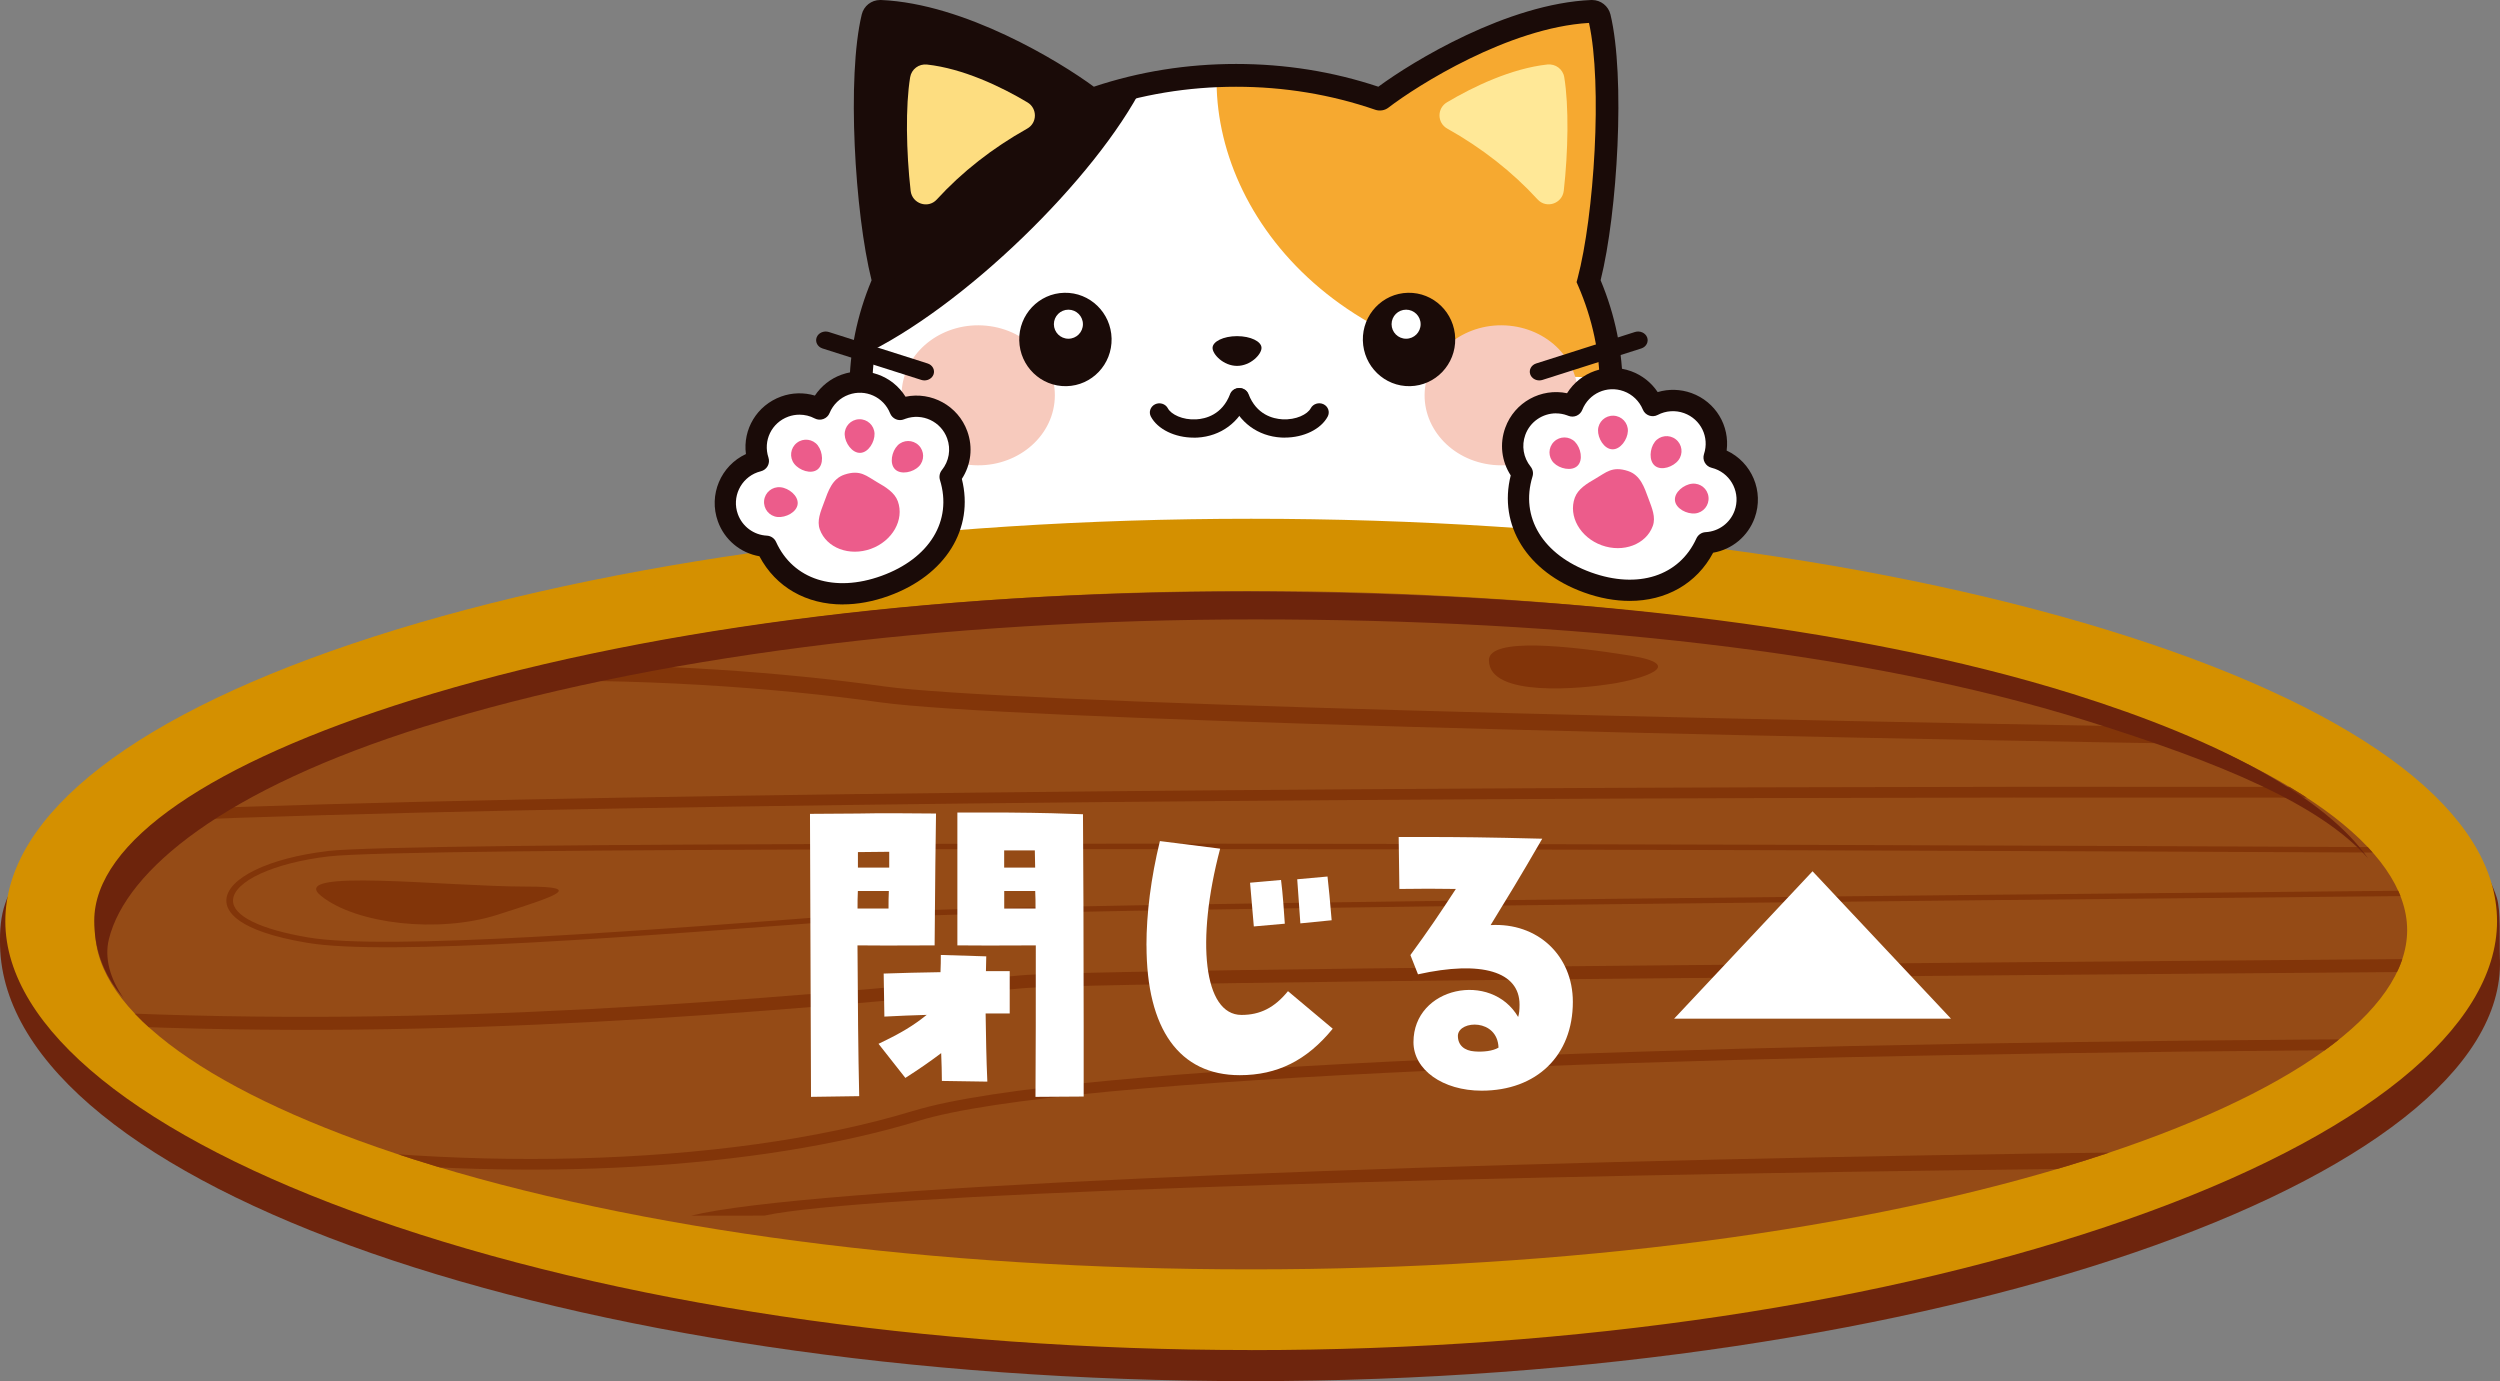 <?xml version="1.0" encoding="UTF-8"?>
<svg xmlns="http://www.w3.org/2000/svg" xmlns:xlink="http://www.w3.org/1999/xlink" viewBox="0 0 464.76 256.77">
  <rect x="0" y="0" width="464.76" height="256.77" fill="#808080" stroke="none"/>
  <defs>
    <style>
      .cls-1 {
        fill: #fff;
      }

      .cls-2 {
        fill: #fddd80;
      }

      .cls-3 {
        fill: #ec5c8b;
      }

      .cls-4 {
        fill: #823409;
      }

      .cls-5 {
        fill: #6d240c;
      }

      .cls-6 {
        fill: #954b16;
      }

      .cls-7 {
        isolation: isolate;
      }

      .cls-8 {
        fill: #1a0b08;
      }

      .cls-9 {
        fill: #823509;
      }

      .cls-10 {
        fill: #d49000;
      }

      .cls-11 {
        fill: #f7cabd;
        mix-blend-mode: multiply;
      }

      .cls-12 {
        fill: #ffe897;
      }

      .cls-13 {
        fill: #6e250d;
      }

      .cls-14 {
        clip-path: url(#clippath);
      }

      .cls-15 {
        fill: #f6a930;
      }
    </style>
    <clipPath id="clippath">
      <path class="cls-6" d="M232.59,235.98c-58.94,0-114.2-7.25-155.59-20.42-37.7-11.99-59.32-27.53-59.32-42.64s21.62-30.64,59.32-42.63c41.4-13.17,96.65-20.42,155.59-20.42s114.2,7.25,155.59,20.42c37.7,11.99,59.32,27.53,59.32,42.63s-21.62,30.65-59.32,42.64c-41.4,13.17-96.65,20.42-155.59,20.42Z"/>
    </clipPath>
  </defs>
  <g class="cls-7">
    <g id="_レイヤー_2" data-name="レイヤー 2">
      <g id="_レイヤー_2-2" data-name="レイヤー 2">
        <g>
          <g>
            <g>
              <path class="cls-1" d="M229.79,118.68h0c-20.16,0-37.22-3.83-49.33-11.07-13.55-8.11-20.42-19.96-20.42-35.25,0-6.88,1.42-13.62,4.22-20.09-3.2-12.05-4.78-37.57-2-49.09.15-.64.72-1.08,1.37-1.08.02,0,.04,0,.06,0,15.64.67,33.51,11.94,39.08,16.22.07.06.18.09.28.09.06,0,.11,0,.17-.03,8.45-2.91,17.39-4.39,26.57-4.39h0c9.18,0,18.12,1.48,26.57,4.39.05.02.11.03.17.03.11,0,.21-.03.28-.09,5.57-4.29,23.45-15.56,39.08-16.22.02,0,.04,0,.06,0,.65,0,1.22.44,1.37,1.08,2.78,11.51,1.2,37.04-2,49.09,2.8,6.47,4.22,13.21,4.22,20.09,0,15.28-6.87,27.14-20.42,35.25-12.11,7.24-29.16,11.07-49.33,11.07h0,0Z"/>
              <g>
                <path class="cls-8" d="M165.36,56.33c-4.4-10.86-6.41-42.65-2.89-54.29,17.91,0,39.51,14.62,43.06,18.26"/>
                <path class="cls-15" d="M294.65,56.33c4.4-10.86,6.41-42.65,2.89-54.29-17.91,0-39.51,14.62-43.06,18.26"/>
              </g>
              <g>
                <path class="cls-15" d="M299.88,70.07c-1.54-31.2-32.3-56.11-70.04-56.11-1.23,0-2.45.03-3.66.08-.63,26.59,24.2,57.56,73.7,56.03Z"/>
                <path class="cls-8" d="M212.57,15.75c-27.98,5.92-49.25,25.88-52.43,50.39,18.83-8.83,43.57-32.93,52.43-50.39Z"/>
              </g>
              <path class="cls-8" d="M229.8,120.8h-.02c-20.54,0-37.97-3.93-50.41-11.37-14.23-8.51-21.45-20.98-21.45-37.06,0-6.92,1.38-13.73,4.11-20.26-3.13-12.54-4.62-37.85-1.83-49.41.38-1.59,1.79-2.7,3.43-2.7h.16c15.55.67,33.14,11.39,39.56,16.12,8.42-2.81,17.32-4.23,26.45-4.23s18.01,1.42,26.44,4.23C262.68,11.37,280.26.67,295.81,0h.15c1.63,0,3.04,1.11,3.43,2.69,2.79,11.57,1.31,36.87-1.83,49.41,2.73,6.52,4.11,13.34,4.11,20.26,0,16.08-7.22,28.55-21.45,37.06-12.44,7.44-29.87,11.37-50.41,11.37ZM164.18,4.26c-2.53,11.5-.97,35.86,2.12,47.48l.19.71-.29.67c-2.69,6.19-4.05,12.67-4.05,19.25,0,14.49,6.53,25.74,19.39,33.43,11.78,7.04,28.46,10.77,48.24,10.77h.02c19.78,0,36.46-3.72,48.24-10.77,12.87-7.7,19.39-18.95,19.39-33.43,0-6.58-1.36-13.05-4.05-19.25l-.29-.67.19-.71c3.08-11.62,4.65-35.99,2.12-47.48-14.92.88-31.94,11.64-37.3,15.76-.64.5-1.59.67-2.42.39-8.24-2.84-16.94-4.28-25.89-4.28s-17.65,1.44-25.88,4.28c-.86.29-1.78.13-2.44-.4-5.34-4.11-22.34-14.85-37.29-15.75ZM255.53,16.65s-.02.01-.03.02c0,0,.02-.01.03-.02ZM204.04,16.64s.02.01.03.02c0,0-.02-.01-.03-.02Z"/>
              <g>
                <path class="cls-11" d="M196.02,74.88c-.84,7.15-7.87,12.32-15.69,11.55-7.83-.77-13.49-7.18-12.65-14.33.84-7.15,7.87-12.32,15.69-11.55,7.83.77,13.49,7.18,12.65,14.33Z"/>
                <path class="cls-11" d="M293.26,74.88c-.84,7.15-7.87,12.32-15.69,11.55-7.83-.77-13.49-7.18-12.65-14.33.84-7.15,7.87-12.32,15.69-11.55,7.83.77,13.49,7.18,12.65,14.33Z"/>
              </g>
              <g>
                <path class="cls-2" d="M191.02,19.04c-4.98-2.98-12.04-6.31-18.68-7.04-1.51-.17-2.89.85-3.14,2.36-.88,5.36-.73,13.87.09,21.11.27,2.4,3.23,3.4,4.86,1.62,4.69-5.13,10.38-9.58,16.81-13.18,1.89-1.05,1.91-3.76.06-4.87Z"/>
                <path class="cls-12" d="M290.71,35.47c.82-7.25.97-15.76.09-21.12-.25-1.5-1.62-2.52-3.14-2.36-6.64.73-13.7,4.07-18.68,7.04-1.85,1.11-1.83,3.81.06,4.87,6.43,3.6,12.12,8.06,16.81,13.18,1.63,1.78,4.59.77,4.86-1.62Z"/>
              </g>
              <g>
                <g>
                  <path class="cls-8" d="M286.16,70.72c-.73,0-1.42-.42-1.67-1.09-.32-.84.17-1.77,1.09-2.06l18.37-5.85c.92-.29,1.94.15,2.26,1,.32.84-.17,1.77-1.09,2.06l-18.37,5.85c-.19.06-.39.09-.58.09Z"/>
                  <path class="cls-8" d="M303.36,80.63c-.1,0-.21,0-.31-.03l-16.02-2.6c-.96-.16-1.61-1-1.44-1.88.17-.88,1.09-1.47,2.06-1.31l16.02,2.6c.96.16,1.61,1,1.44,1.88-.15.78-.9,1.34-1.74,1.34Z"/>
                </g>
                <g>
                  <path class="cls-8" d="M171.86,70.72c-.19,0-.39-.03-.58-.09l-18.37-5.85c-.92-.29-1.41-1.22-1.09-2.06.32-.84,1.33-1.29,2.26-1l18.37,5.85c.92.29,1.41,1.22,1.09,2.06-.26.67-.94,1.09-1.67,1.09Z"/>
                  <path class="cls-8" d="M154.66,80.63c-.84,0-1.59-.55-1.74-1.34-.17-.88.47-1.72,1.44-1.88l16.02-2.6c.97-.16,1.89.43,2.06,1.31.17.88-.47,1.72-1.44,1.88l-16.02,2.6c-.11.02-.21.03-.31.03Z"/>
                </g>
              </g>
              <g>
                <g>
                  <path class="cls-8" d="M206.65,62.93c.11,4.79-3.65,8.76-8.39,8.86-4.74.1-8.67-3.7-8.78-8.5-.11-4.79,3.65-8.76,8.39-8.86,4.74-.1,8.67,3.7,8.78,8.5Z"/>
                  <path class="cls-8" d="M270.53,62.93c.11,4.79-3.65,8.76-8.39,8.86-4.74.1-8.67-3.7-8.78-8.5-.11-4.79,3.65-8.76,8.39-8.86,4.74-.1,8.67,3.7,8.78,8.5Z"/>
                </g>
                <circle class="cls-1" cx="261.4" cy="60.27" r="2.7"/>
                <circle class="cls-1" cx="198.62" cy="60.27" r="2.7"/>
              </g>
              <path class="cls-8" d="M234.52,64.68c0,1.21-2.04,3.34-4.55,3.34s-4.55-2.14-4.55-3.34,2.04-2.19,4.55-2.19,4.55.98,4.55,2.19Z"/>
              <g>
                <path class="cls-8" d="M221.93,81.36c-3.51,0-6.73-1.56-7.98-3.92-.44-.83-.09-1.85.78-2.28.87-.42,1.94-.09,2.38.75.6,1.12,2.73,2.2,5.28,2.05,1.72-.1,4.82-.84,6.29-4.7.33-.88,1.35-1.33,2.27-1.01.92.32,1.4,1.29,1.06,2.17-1.55,4.09-5.07,6.68-9.41,6.93-.23.01-.46.02-.68.02Z"/>
                <path class="cls-8" d="M238.86,81.36c-.23,0-.45,0-.68-.02-4.34-.25-7.86-2.84-9.41-6.93-.33-.88.14-1.85,1.06-2.17.92-.32,1.94.14,2.27,1.01,1.47,3.86,4.57,4.6,6.29,4.7,2.55.15,4.69-.93,5.28-2.05.44-.83,1.51-1.17,2.38-.75.87.42,1.22,1.44.78,2.28-1.25,2.36-4.47,3.92-7.98,3.92Z"/>
              </g>
            </g>
            <path class="cls-13" d="M464.75,178.33c1.31,40.88-105.28,78.43-232.26,78.43S1.05,220.27.01,175.84c-.14-6.08.86-9.79,5.5-15.42,25.33-30.79,121-53.61,228.34-53.61,118.94,0,218.58,24.16,230.31,60.05.79,2.43.46,7.77.58,11.47Z"/>
            <g>
              <g>
                <g>
                  <path class="cls-10" d="M462.53,171.26c0,39.32-102.95,78.05-229.93,78.05S2.66,210.57,2.66,171.26s102.95-73.15,229.93-73.15,229.93,33.83,229.93,73.15Z"/>
                  <path class="cls-10" d="M232.6,250.98c-60.4,0-118.34-8.66-163.14-24.38C25.94,211.34.99,191.17.99,171.26s24.33-38.71,68.51-52.91c43.96-14.13,101.89-21.91,163.1-21.91s119.14,7.78,163.1,21.91c44.18,14.2,68.51,32.99,68.51,52.91s-24.95,40.08-68.46,55.35c-44.8,15.72-102.74,24.38-163.14,24.38ZM232.6,99.78c-60.87,0-118.43,7.72-162.08,21.75-42.06,13.52-66.19,31.64-66.19,49.73s24.14,37.43,66.23,52.19c44.46,15.6,102,24.19,162.04,24.19s117.58-8.59,162.04-24.19c42.09-14.77,66.23-33.79,66.23-52.19s-24.12-36.21-66.19-49.73c-43.64-14.03-101.2-21.75-162.08-21.75Z"/>
                </g>
                <g>
                  <path class="cls-6" d="M232.59,235.98c-58.94,0-114.2-7.25-155.59-20.42-37.7-11.99-59.32-27.53-59.32-42.64s21.62-30.64,59.32-42.63c41.4-13.17,96.65-20.42,155.59-20.42s114.2,7.25,155.59,20.42c37.7,11.99,59.32,27.53,59.32,42.63s-21.62,30.65-59.32,42.64c-41.4,13.17-96.65,20.42-155.59,20.42Z"/>
                  <g class="cls-14">
                    <g>
                      <path class="cls-9" d="M17.2,137.14c45.55-13.44,105.97-12.24,146.57-6.56,43.17,6.04,504.06,13.26,570.59,7.78-1.46-.92-3.01-1.8-4.68-2.65-67.5,4.85-523.12-2.2-565.26-8.1-37.84-5.3-92.77-6.74-137.39,3.74-2.81,1.52-5.61,3.11-8.39,4.8-.51.31-.97.65-1.43.98Z"/>
                      <path class="cls-9" d="M608.8,148.18c-53.69-2.86-500.59-3.14-600.85,3.53-.13.67-.23,1.35-.32,2.03,100.23-6.7,547.3-6.43,601-3.56,41.5,2.21,105.9.07,136.83-1.21-.39-.66-.82-1.32-1.29-1.95-31.31,1.28-94.53,3.34-135.37,1.16Z"/>
                      <path class="cls-9" d="M169.93,206.47c-35.12,10.74-88.05,11.66-130.94,3.78,4.23,2.05,11.06,3.66,19.76,4.94,38.87,4.44,81.95,2.37,112.08-6.84,54.56-16.69,456.86-15.1,518.28-9.1,1.57-.51,3.13-1.03,4.67-1.55-62.24-6.36-467.59-8.42-523.85,8.78Z"/>
                      <path class="cls-9" d="M563.42,177.09c-15.34.82-354.8,2.48-373.76,4.24-48.15,4.48-107.17,9.92-172.55,6.77.52.84,1.05,1.68,1.6,2.5,64.93,2.98,123.46-2.43,171.3-6.87,18.92-1.76,358.34-3.42,373.6-4.23,35.05-1.87,103.98,4.89,150.62,10.21,1.42-.64,2.81-1.29,4.17-1.95-46.75-5.39-118.75-12.6-154.99-10.67Z"/>
                      <path class="cls-9" d="M60.9,158.22c-10.93,1.29-18.67,5.04-18.82,9.11-.08,2.01,1.77,5.71,15.01,7.94,14.7,2.48,59.75-1.01,107.46-4.69,29.08-2.25,380.71-4.57,402.62-5.35,39.89-1.42,134.35,2.62,199.12,5.81.33-.32.64-.64.95-.96-64.82-3.2-160.01-7.28-200.13-5.85-21.94.78-373.59,3.1-402.69,5.35-45.51,3.51-92.57,7.15-107.08,4.7-9.02-1.52-14.13-4.04-14.02-6.93.13-3.52,7.6-6.94,17.75-8.14,28.16-3.33,623.7.33,712.2,1.6.12-.33.21-.66.31-1-88.22-1.28-684.41-4.95-712.69-1.6Z"/>
                      <path class="cls-9" d="M128.46,226c4.61,0,9.16,0,13.61-.01,36.97-8.02,400-12.09,445.59-6.91,3.16-.59,6.34-1.2,9.53-1.86-55.07-7.66-425.89-1.78-468.74,8.78Z"/>
                      <path class="cls-9" d="M97.93,164.82c-15.29,0-44.77-3.49-38.22,1.75,6.55,5.24,21.84,6.98,32.76,3.49,10.92-3.49,16.38-5.24,5.46-5.24Z"/>
                      <path class="cls-4" d="M276.8,122.75c0,7.04,17.47,5.24,22.93,4.36,5.46-.87,14.2-3.49,3.27-5.24-10.92-1.75-26.21-3.49-26.21.87Z"/>
                    </g>
                  </g>
                </g>
              </g>
              <path class="cls-5" d="M79.08,135.02c41.04-12.82,95.83-19.87,154.27-19.87s113.23,5.94,154.28,18.76c25.61,8,43.73,15.67,52.6,25.66-7.72-11.05-26.82-21.8-54.97-30.59-41.04-12.82-96.33-19-154.77-19s-112.73,7.3-153.78,20.11c-37.38,11.67-59.19,26.38-59.19,41.09,0,4.63,1.38,9.79,5.46,14.38-2.53-3.62-3.6-7.47-2.73-10.99,3.17-12.8,21.44-27.88,58.82-39.56Z"/>
            </g>
            <g>
              <g>
                <g>
                  <path class="cls-1" d="M319.52,85.29c-.28-.1-.56-.18-.84-.25,1.37-4.13-.79-8.62-4.9-10.11-2.22-.81-4.57-.57-6.51.45-.83-2.03-2.49-3.71-4.71-4.52-4.11-1.49-8.63.57-10.23,4.6-.1-.04-.21-.08-.31-.12-4.18-1.51-8.8.65-10.32,4.83-1,2.75-.4,5.69,1.31,7.81-2.82,9.15,2.87,16.94,12.1,20.28,9.06,3.28,18.25,1.08,22.07-7.36,3.14-.16,6.03-2.16,7.16-5.3,1.51-4.18-.65-8.8-4.83-10.32Z"/>
                  <path class="cls-8" d="M302.97,111.71c-2.71,0-5.59-.51-8.53-1.58-10.57-3.83-15.92-12.48-13.59-21.75-1.71-2.63-2.1-5.88-1.01-8.87,1.72-4.75,6.67-7.41,11.48-6.41,2.46-3.95,7.37-5.73,11.91-4.09,2.03.74,3.76,2.11,4.94,3.88,2.04-.61,4.25-.55,6.28.18,4.52,1.64,7.14,6.1,6.54,10.69,4.67,2.16,7,7.59,5.21,12.52-1.24,3.42-4.2,5.87-7.72,6.47-3.07,5.79-8.78,8.96-15.51,8.96ZM289.28,76.84c-2.49,0-4.83,1.54-5.72,4.01-.73,2.02-.36,4.22.99,5.9.41.51.55,1.2.35,1.83-2.34,7.59,1.93,14.59,10.88,17.83,8.74,3.16,16.42.68,19.59-6.32.31-.67.96-1.12,1.7-1.16,2.45-.13,4.57-1.7,5.4-4,1.14-3.15-.5-6.64-3.65-7.78,0,0,0,0,0,0-.21-.08-.42-.14-.63-.19-.54-.13-.99-.48-1.26-.96s-.32-1.06-.15-1.58c1.04-3.15-.58-6.49-3.7-7.62-1.61-.58-3.4-.46-4.91.34-.49.26-1.08.3-1.6.11-.53-.19-.95-.59-1.16-1.11-.65-1.58-1.95-2.83-3.55-3.41-3.11-1.13-6.49.4-7.71,3.47-.19.49-.58.88-1.06,1.09-.49.21-1.04.21-1.53.01-.08-.03-.16-.06-.24-.09-.68-.25-1.38-.36-2.06-.36Z"/>
                </g>
                <path class="cls-3" d="M314.57,89.92c-1.53.15-3.34,1.58-3.19,3.11s2.22,2.57,3.75,2.42,2.64-1.51,2.49-3.04c-.15-1.53-1.51-2.64-3.04-2.49Z"/>
                <path class="cls-3" d="M307.63,82.16c-.94,1.21-1.15,3.52.06,4.46s3.39.16,4.33-1.06.72-2.96-.5-3.9c-1.21-.94-2.96-.72-3.9.5Z"/>
                <path class="cls-3" d="M292.81,82.16c1.07,1.09,1.55,3.36.46,4.43s-3.35.55-4.42-.54-1.06-2.85.04-3.93,2.85-1.06,3.93.04Z"/>
                <path class="cls-3" d="M302.63,80.15c-.06,1.53-1.37,3.44-2.9,3.38-1.53-.06-2.7-2.05-2.65-3.58s1.34-2.73,2.88-2.67,2.73,1.34,2.67,2.88Z"/>
                <path class="cls-3" d="M292.76,92.53c-1.24,3.43,1,7.39,5,8.84,4,1.45,8.26-.16,9.5-3.59.59-1.62-.13-3.28-.81-5.11-.76-2.04-1.47-4.35-3.81-5.11-2.94-.96-4.08.3-5.97,1.38-1.69.97-3.32,1.96-3.91,3.59Z"/>
              </g>
              <g>
                <g>
                  <path class="cls-1" d="M177.97,80.84c-1.51-4.18-6.13-6.35-10.32-4.83-.11.04-.21.08-.31.12-1.6-4.03-6.12-6.09-10.23-4.6-2.22.81-3.88,2.49-4.71,4.52-1.94-1.02-4.29-1.26-6.51-.45-4.11,1.49-6.27,5.98-4.9,10.11-.28.07-.56.15-.84.25-4.18,1.51-6.35,6.13-4.83,10.32,1.14,3.14,4.02,5.14,7.16,5.3,3.82,8.44,13.01,10.64,22.07,7.36,9.23-3.34,14.92-11.13,12.1-20.28,1.71-2.12,2.31-5.06,1.31-7.81Z"/>
                  <path class="cls-8" d="M156.69,112.37c-6.74,0-12.45-3.17-15.51-8.96-3.53-.61-6.49-3.05-7.72-6.48-1.78-4.93.54-10.36,5.21-12.52-.6-4.58,2.02-9.05,6.54-10.69,2.03-.74,4.24-.79,6.28-.18,1.18-1.77,2.91-3.15,4.94-3.88,4.55-1.65,9.45.14,11.91,4.09,4.81-1,9.76,1.66,11.48,6.41h0c1.09,3,.7,6.24-1.01,8.87,2.33,9.27-3.02,17.93-13.59,21.75-2.94,1.06-5.82,1.58-8.53,1.58ZM148.63,77.09c-.7,0-1.4.12-2.07.36-3.12,1.13-4.74,4.48-3.7,7.62.17.52.12,1.1-.15,1.58s-.73.83-1.26.96c-.21.05-.42.11-.63.19-3.15,1.14-4.79,4.63-3.65,7.78.83,2.3,2.96,3.88,5.4,4,.74.04,1.4.49,1.7,1.16,3.17,7,10.86,9.48,19.59,6.32,8.95-3.24,13.23-10.24,10.88-17.83-.19-.63-.06-1.32.35-1.83,1.35-1.67,1.72-3.88.99-5.9h0c-1.14-3.15-4.63-4.78-7.78-3.64-.08.03-.16.06-.23.09-.49.2-1.04.2-1.52-.01-.49-.21-.87-.6-1.07-1.09-1.22-3.07-4.61-4.59-7.71-3.47-1.61.58-2.9,1.82-3.55,3.41-.21.52-.63.92-1.16,1.11-.52.19-1.1.15-1.6-.11-.88-.47-1.86-.7-2.85-.7Z"/>
                </g>
                <path class="cls-3" d="M145.1,90.58c1.53.15,3.34,1.58,3.19,3.11-.15,1.53-2.22,2.57-3.75,2.42s-2.64-1.51-2.49-3.04,1.51-2.64,3.04-2.49Z"/>
                <path class="cls-3" d="M152.04,82.82c.94,1.21,1.15,3.52-.06,4.46-1.21.94-3.39.16-4.33-1.06-.94-1.21-.72-2.96.5-3.9,1.21-.94,2.96-.72,3.9.5Z"/>
                <path class="cls-3" d="M166.86,82.82c-1.07,1.09-1.55,3.36-.46,4.43s3.35.55,4.42-.54c1.07-1.09,1.06-2.85-.04-3.93-1.09-1.07-2.85-1.06-3.93.04Z"/>
                <path class="cls-3" d="M157.03,80.81c.06,1.53,1.37,3.44,2.9,3.38,1.53-.06,2.7-2.05,2.65-3.58-.06-1.53-1.34-2.73-2.88-2.67s-2.73,1.34-2.67,2.88Z"/>
                <path class="cls-3" d="M166.91,93.19c1.24,3.43-1,7.39-5,8.84-4,1.45-8.26-.16-9.5-3.59-.59-1.62.13-3.28.81-5.11.76-2.04,1.47-4.35,3.81-5.11,2.94-.96,4.08.3,5.97,1.38,1.69.97,3.32,1.96,3.91,3.59Z"/>
              </g>
            </g>
          </g>
          <g>
            <g>
              <path class="cls-1" d="M150.59,151.3l8.96-.06c5.5-.13,9.47,0,14.46,0-.06,4.35-.19,13.25-.26,24.51-3.84,0-7.42.06-14.34,0,.06,10.43.13,19.97.32,28.03l-8.96.13-.19-52.6ZM165.18,168.9c0-1.09,0-2.18.06-3.26h-5.76c-.06,1.09-.06,2.18-.06,3.26h5.76ZM165.31,161.29v-2.94c-1.92,0-3.9.06-5.82.06v2.88h5.82ZM175.1,200.96c0-1.54-.06-3.26-.13-5.18-2.11,1.6-4.16,3.01-6.66,4.61l-4.99-6.34c4.42-2.11,6.46-3.39,8.96-5.38-2.56.06-5.18.19-7.87.32l-.13-8c3.26-.13,6.98-.19,10.56-.26.06-1.15.06-2.24.06-3.2l8.45.26c0,.9-.06,1.86-.06,2.75h4.42v7.87h-4.48c.06,4.16.13,8.45.32,12.67l-8.45-.13ZM192.57,175.75c-3.39,0-7.23.06-14.59,0v-24.7h8.7c7.55.06,11.13.19,14.65.32.06,6.08.13,25.34.13,39.68v12.8l-8.96.06c.06-7.74.06-17.73.06-28.16ZM192.44,161.29c0-1.09-.06-2.11-.06-3.2h-5.7v3.2h5.76ZM192.51,168.9c0-1.09,0-2.18-.06-3.26h-5.76v3.26h5.82Z"/>
              <path class="cls-1" d="M213.13,175.75c0-5.89.83-12.54,2.5-19.39l11.2,1.41c-4.54,17.15-3.07,30.91,3.97,30.91,3.46,0,6.14-1.34,8.64-4.42l8.32,6.98c-4.8,5.89-10.3,8.64-17.28,8.64-11.2,0-17.34-8.51-17.34-24.13ZM232.39,164.1l5.76-.51c.32,2.43.58,6.27.7,8.13l-5.76.51c-.13-1.54-.38-4.54-.7-8.13ZM241.16,163.46l5.63-.51c.19,1.6.51,4.93.77,8.13l-5.82.58c-.13-2.37-.45-5.89-.58-8.19Z"/>
              <path class="cls-1" d="M262.77,193.73c0-10.3,14.46-13.25,19.46-4.67.19-.58.26-1.34.26-2.3,0-6.14-7.04-8.26-18.88-5.63l-1.41-3.58c3.46-4.74,5.44-7.68,8.45-12.29-3.07-.06-6.98-.06-10.5,0l-.13-9.66h4.93c5.89,0,11.9.06,21.76.32-4.29,7.42-6.46,10.94-9.6,16.06,8.7-.51,15.29,5.63,15.29,14.27,0,9.98-6.72,16.51-16.96,16.51-7.23,0-12.67-3.9-12.67-9.02ZM278.58,194.75c-.19-5.38-7.29-5.12-7.55-2.3-.06,1.92,1.28,2.88,3.07,3.01,1.66.13,3.39-.06,4.48-.7Z"/>
            </g>
            <polygon class="cls-1" points="336.96 161.97 311.22 189.38 362.7 189.38 336.96 161.97"/>
          </g>
        </g>
      </g>
    </g>
  </g>
</svg>